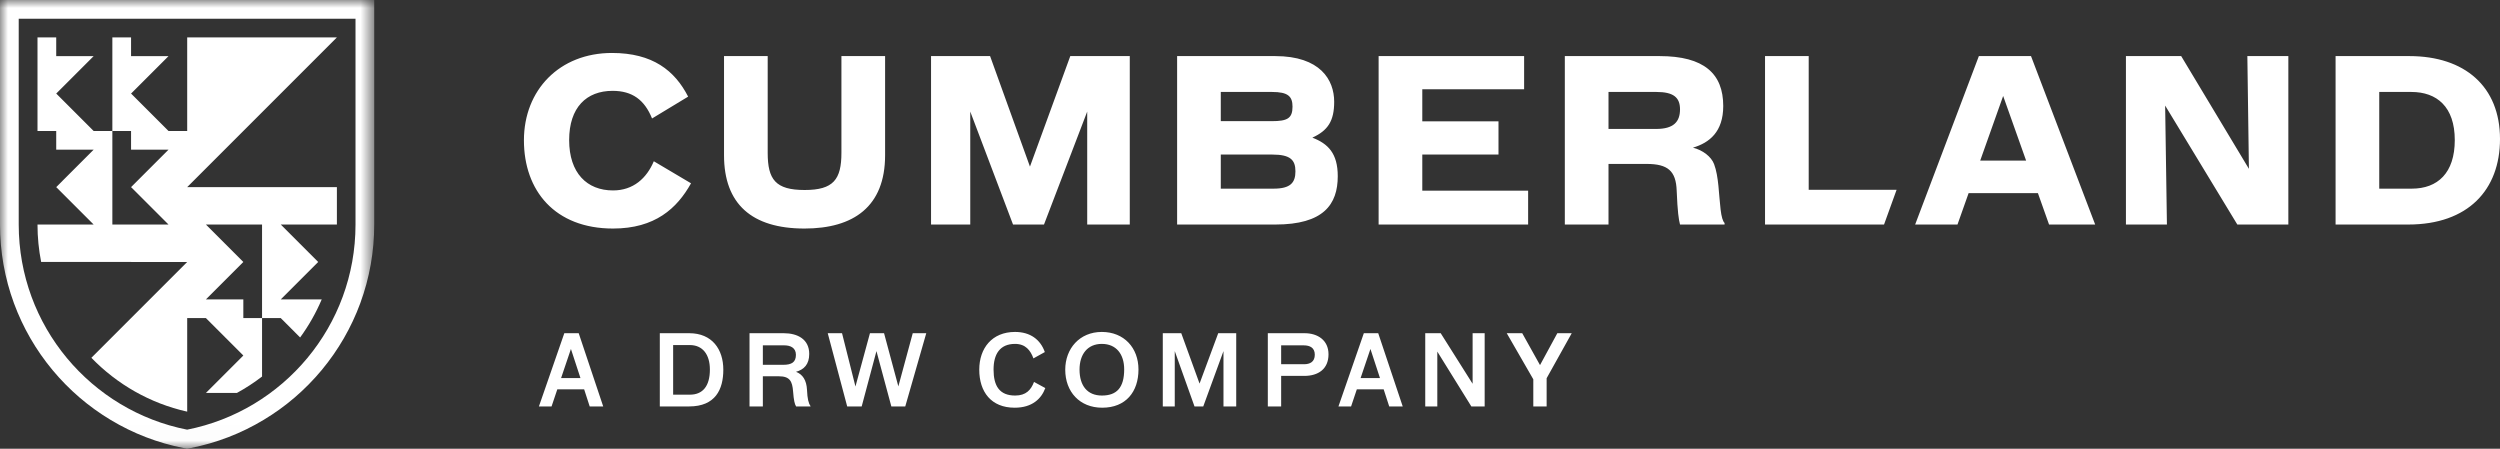 <svg width="156" height="28" viewBox="0 0 156 28" fill="none" xmlns="http://www.w3.org/2000/svg">
<rect x="0" y="0" width="156" height="28" fill="#333333" stroke="none"/>
<path fill-rule="evenodd" clip-rule="evenodd" d="M34.776 24.294H36.451L36.797 25.362H37.64L36.111 20.792H35.213L33.628 25.362H34.417L34.776 24.294ZM36.22 23.59H35.012L35.626 21.775L36.22 23.59ZM41.172 25.362H42.999C44.644 25.362 45.135 24.3 45.135 23.068C45.135 21.799 44.437 20.792 43.011 20.792H41.172V25.362ZM42.004 21.532H43.047C43.837 21.532 44.297 22.109 44.297 23.061C44.297 24.118 43.83 24.627 43.054 24.627H42.004V21.532ZM49.671 23.201C50.169 23.061 50.496 22.74 50.496 22.084C50.496 21.174 49.774 20.792 48.906 20.792H46.77V25.362H47.602V23.48H48.597C49.283 23.48 49.441 23.784 49.489 24.433C49.532 24.985 49.586 25.216 49.677 25.362H50.575V25.337C50.454 25.168 50.381 24.894 50.357 24.33C50.327 23.717 50.084 23.359 49.671 23.201ZM47.602 22.764V21.55H48.943C49.331 21.55 49.665 21.708 49.665 22.139C49.665 22.594 49.41 22.764 48.876 22.764H47.602ZM54.691 21.909L55.62 25.362H56.488L57.799 20.792H56.955L56.057 24.111L55.165 20.792H54.285L53.38 24.118L52.543 20.792H51.651L52.865 25.362H53.769L54.691 21.909ZM65.227 24.215L64.523 23.832C64.335 24.33 64.025 24.682 63.346 24.682C62.362 24.682 61.998 24.075 61.998 23.061C61.998 22.115 62.38 21.459 63.339 21.459C63.995 21.459 64.305 21.866 64.486 22.364L65.197 21.969C64.924 21.192 64.292 20.713 63.339 20.713C61.901 20.713 61.106 21.726 61.106 23.068C61.106 24.451 61.846 25.441 63.315 25.441C64.414 25.441 64.984 24.876 65.227 24.215ZM66.471 23.068C66.471 24.451 67.375 25.441 68.777 25.441C70.252 25.441 71.041 24.451 71.041 23.056C71.041 21.702 70.137 20.713 68.753 20.713C67.363 20.713 66.471 21.757 66.471 23.068ZM68.753 21.459C69.651 21.459 70.149 22.097 70.149 23.049C70.149 24.178 69.694 24.682 68.759 24.682C67.855 24.682 67.363 24.075 67.363 23.061C67.363 22.115 67.855 21.459 68.753 21.459ZM77.14 20.792H76.017L74.852 23.936L73.711 20.792H72.558V25.362H73.305V21.909L74.537 25.362H75.083L76.345 21.909V25.362H77.14V20.792ZM81.406 20.792H79.112V25.362H79.944V23.456H81.388C82.262 23.456 82.899 23.025 82.899 22.109C82.899 21.223 82.219 20.792 81.406 20.792ZM79.944 22.728V21.55H81.352C81.734 21.55 82.043 21.696 82.043 22.133C82.043 22.582 81.74 22.728 81.37 22.728H79.944ZM84.666 24.294H86.341L86.687 25.362H87.53L86.001 20.792H85.103L83.519 25.362H84.308L84.666 24.294ZM86.11 23.59H84.902L85.515 21.775L86.11 23.59ZM91.891 23.948L89.9 20.792H88.935V25.362H89.688V21.939L91.812 25.362H92.643V20.792H91.891V23.948ZM95.678 23.668V25.362H96.51V23.602L98.076 20.792H97.177L96.097 22.782L94.987 20.792H94.021L95.678 23.668Z" fill="white"/>
<path fill-rule="evenodd" clip-rule="evenodd" d="M38.254 14.261C40.868 14.261 42.244 13.01 43.12 11.438L40.798 10.062C40.354 11.119 39.519 11.883 38.254 11.883C36.627 11.883 35.515 10.799 35.515 8.741C35.515 6.698 36.6 5.669 38.226 5.669C39.45 5.669 40.215 6.225 40.688 7.393L42.94 6.03C42.105 4.404 40.729 3.305 38.185 3.305C34.917 3.305 32.693 5.613 32.693 8.755C32.693 11.897 34.625 14.261 38.254 14.261ZM50.198 14.261C53.27 14.261 55.23 12.884 55.23 9.687V3.5H52.505V9.534C52.505 11.202 52.005 11.856 50.211 11.856C48.39 11.856 47.904 11.202 47.904 9.534V3.5H45.179V9.687C45.179 12.732 46.917 14.261 50.198 14.261ZM58.097 14.011H60.544V6.962L63.213 14.011H65.145L67.842 6.962V14.011H70.498V3.5H66.786L64.269 10.396L61.781 3.5H58.097V14.011ZM73.452 14.011H79.583C82.586 14.011 83.476 12.759 83.476 10.994C83.476 9.562 82.864 8.964 81.891 8.589C82.864 8.144 83.253 7.546 83.253 6.35C83.253 4.988 82.391 3.5 79.569 3.5H73.452V14.011ZM76.177 9.645H79.402C80.514 9.645 80.835 9.979 80.835 10.688C80.835 11.397 80.528 11.772 79.472 11.772H76.177V9.645ZM76.177 7.56V5.738H79.374C80.375 5.738 80.653 6.016 80.653 6.656C80.653 7.393 80.32 7.56 79.361 7.56H76.177ZM86.026 14.011H95.355V11.897H88.751V9.645H93.506V7.573H88.751V5.571H95.105V3.5H86.026V14.011ZM100.371 10.229H102.748C104.068 10.229 104.583 10.66 104.625 11.897C104.68 13.232 104.75 13.691 104.833 14.011H107.614V13.913C107.503 13.816 107.419 13.524 107.364 13.065C107.252 12.134 107.252 11.021 106.96 10.243C106.78 9.77 106.251 9.367 105.64 9.214C106.668 8.908 107.53 8.227 107.53 6.614C107.53 4.598 106.335 3.5 103.554 3.5H97.645V14.011H100.371V10.229ZM100.371 8.046V5.738H103.359C104.416 5.738 104.833 6.072 104.833 6.823C104.833 7.601 104.43 8.046 103.346 8.046H100.371ZM110.138 14.011H117.564L118.348 11.842H112.863V3.5H110.138V14.011ZM122.842 12.05H127.165L127.861 14.011H130.739L126.735 3.5H123.481L119.505 14.011H122.147L122.842 12.05ZM126.429 10.02H123.565L124.997 5.989L126.429 10.02ZM132.658 14.011H135.216L135.105 6.587L139.609 14.011H142.793V3.5H140.235L140.332 10.535L136.106 3.5H132.658V14.011ZM145.74 14.011H150.272C154.012 14.011 156 11.842 156 8.672C156 5.405 153.804 3.5 150.341 3.5H145.74V14.011ZM148.465 11.772V5.738H150.467C152.052 5.738 153.178 6.656 153.178 8.741C153.178 10.799 152.107 11.772 150.495 11.772H148.465Z" fill="white"/>
<mask id="mask0_2_620" style="mask-type:alpha" maskUnits="userSpaceOnUse" x="0" y="0" width="24" height="28">
<path d="M0 0H23.352V27.985H0V0Z" fill="white"/>
</mask>
<g mask="url(#mask0_2_620)">
<path fill-rule="evenodd" clip-rule="evenodd" d="M2.568 16.346L11.681 16.347L5.702 22.326C7.297 23.976 9.362 25.168 11.681 25.687V19.849H12.849L15.184 22.185L12.849 24.52L14.782 24.52C15.333 24.219 15.858 23.876 16.352 23.496V19.849H15.184V18.682H12.849L15.184 16.347L12.849 14.011H12.848H16.352V19.849H17.52L18.728 21.058C19.263 20.325 19.717 19.528 20.076 18.682L17.52 18.682L19.855 16.347L17.52 14.011H21.022V11.676H11.681L21.022 2.335H11.681V8.173H10.514L8.178 5.838L10.514 3.503H8.178V2.335H7.011V8.173H8.178V9.341H10.514L8.178 11.676L10.514 14.011H7.011V8.173H5.843L3.508 5.838L5.843 3.503H3.508V2.335H2.34V8.173H3.508V9.341H5.843L3.508 11.676L5.843 14.011H5.844H2.34C2.34 14.811 2.419 15.591 2.568 16.346Z" fill="white"/>
<path fill-rule="evenodd" clip-rule="evenodd" d="M22.184 14.011C22.184 20.348 17.667 25.629 11.676 26.811C5.686 25.629 1.168 20.348 1.168 14.011V1.168H22.184V14.011ZM0 0V14.011C0 15.699 0.293 17.351 0.871 18.922C1.43 20.439 2.24 21.842 3.277 23.091C4.307 24.329 5.528 25.377 6.906 26.204C8.313 27.05 9.842 27.639 11.45 27.956L11.676 28.001L11.902 27.956C13.51 27.639 15.039 27.05 16.446 26.204C17.825 25.377 19.045 24.329 20.075 23.091C21.112 21.842 21.922 20.439 22.481 18.922C23.059 17.351 23.352 15.699 23.352 14.011V0H0Z" fill="white"/>
</g>
</svg>
